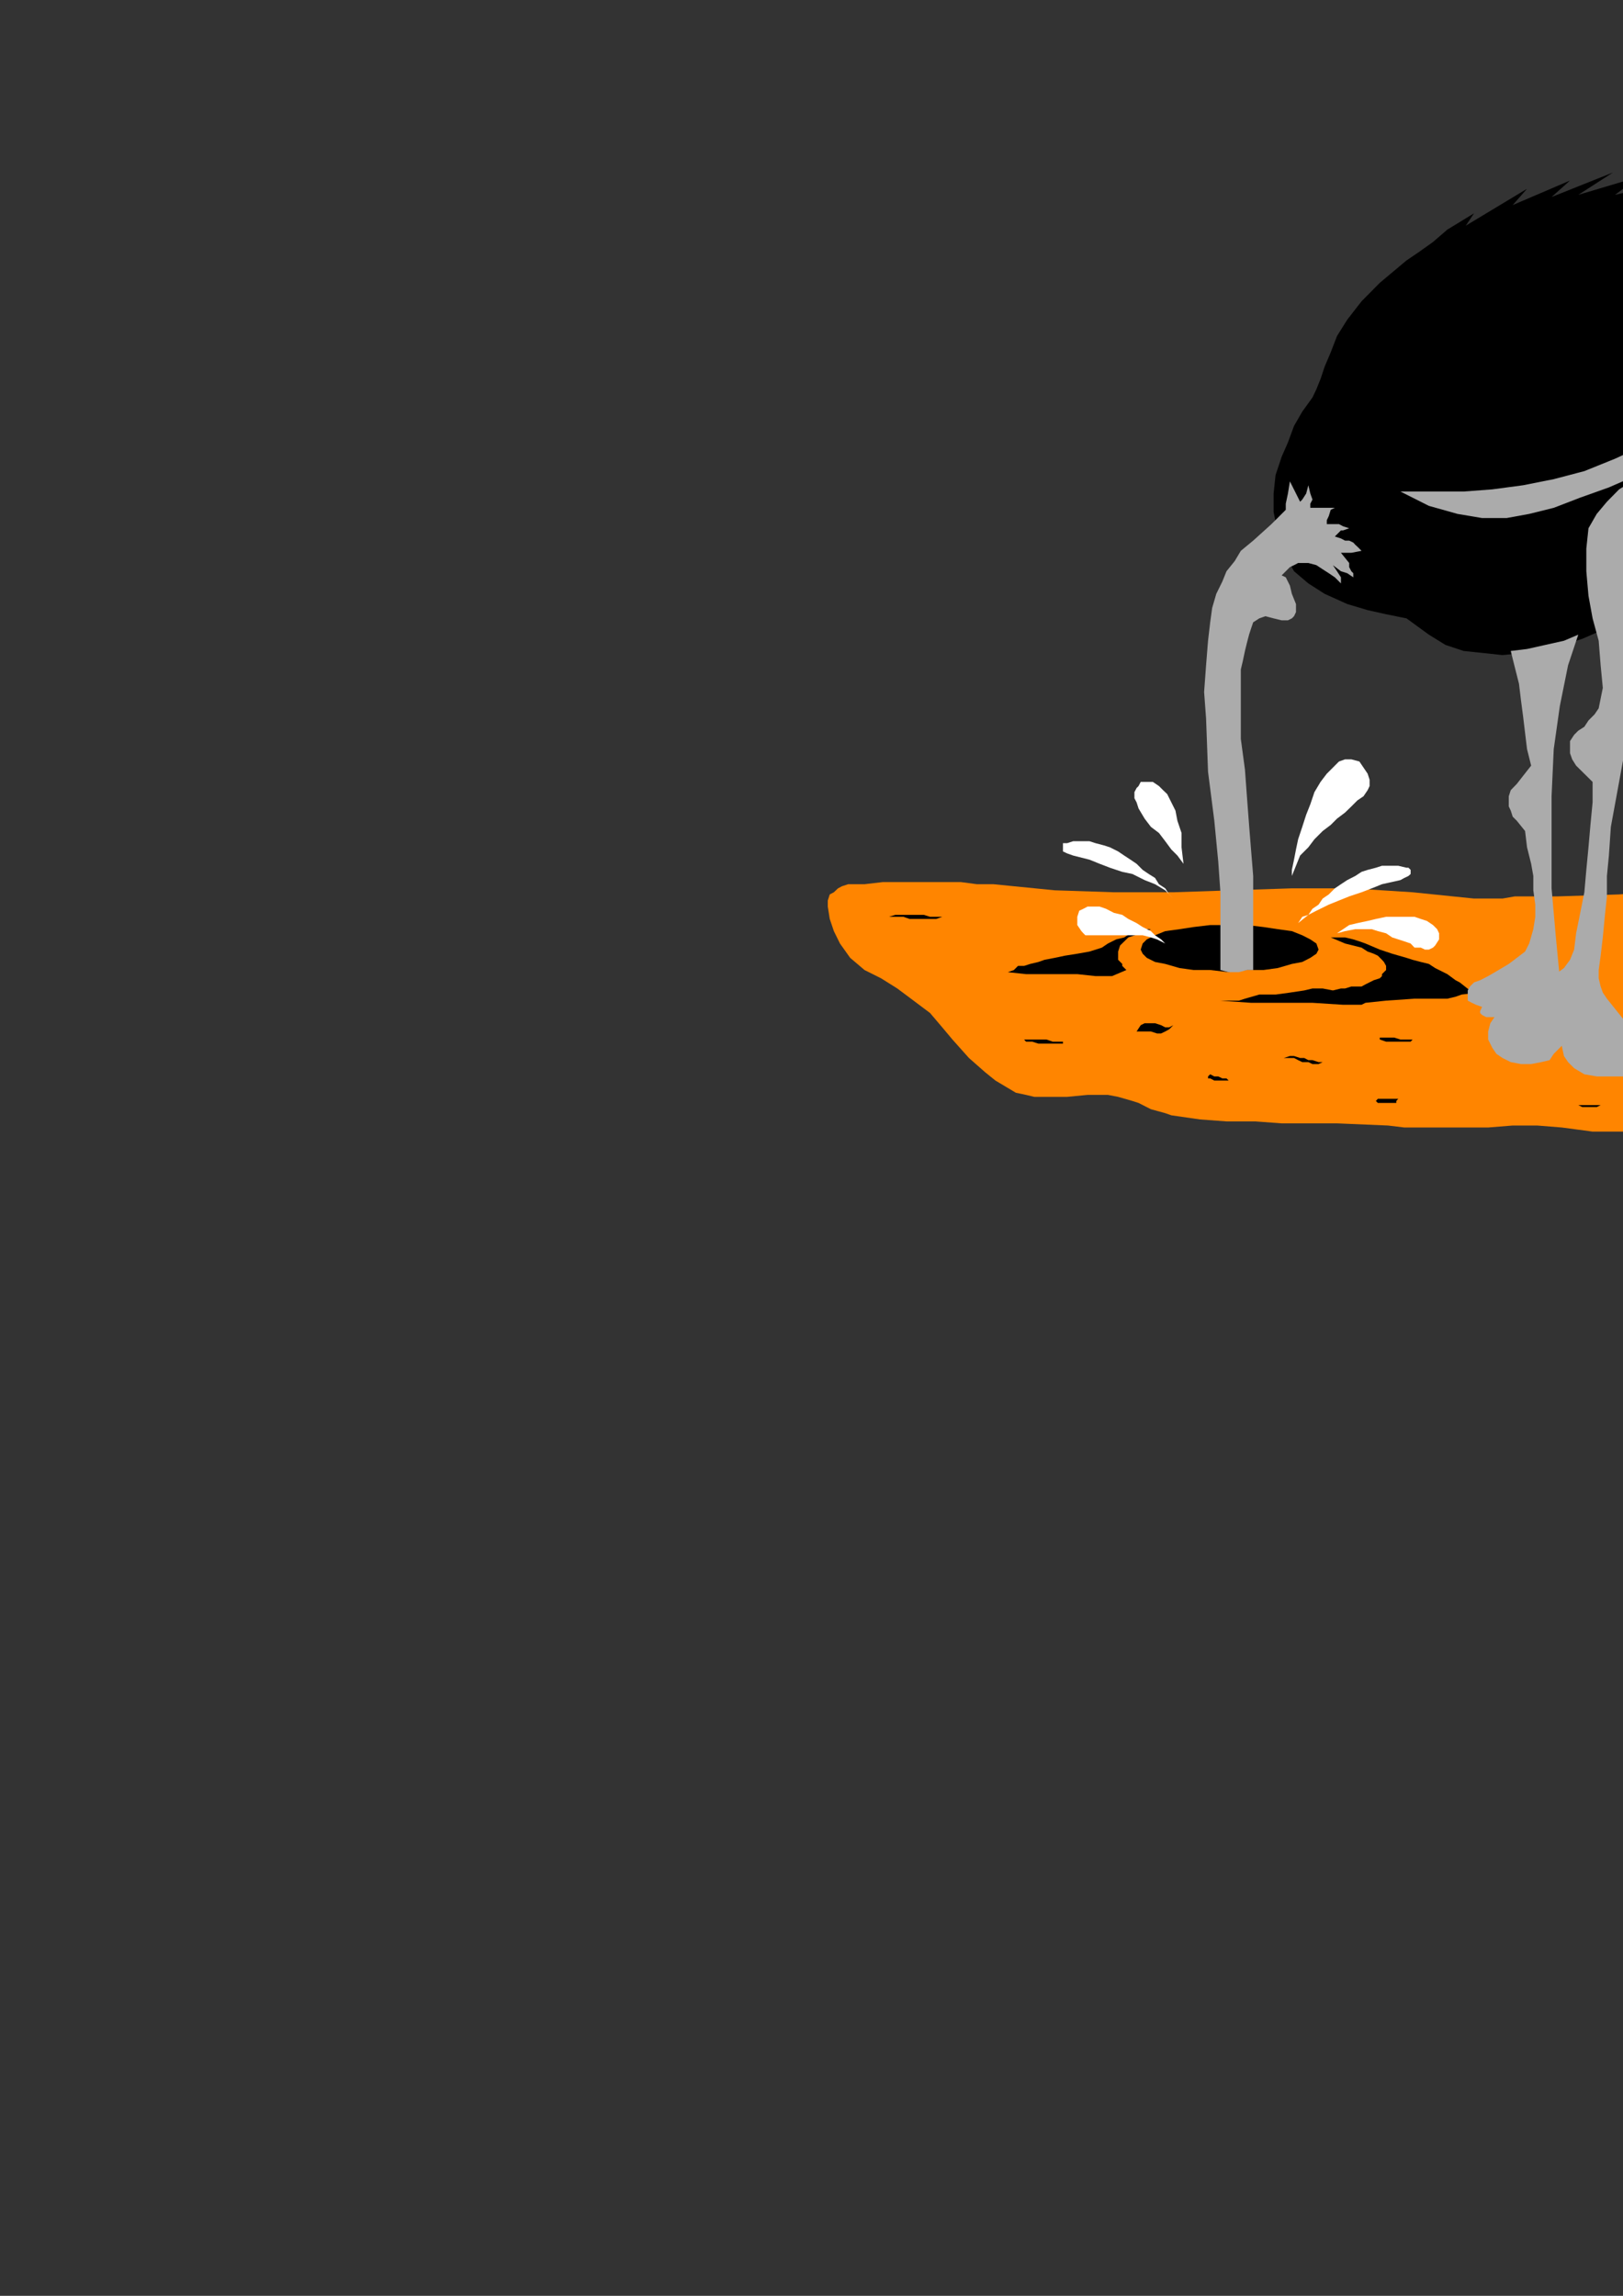 <?xml version="1.0" encoding="utf-8"?>
<!-- Created by UniConvertor 2.0rc4 (https://sk1project.net/) -->
<svg xmlns="http://www.w3.org/2000/svg" height="841.89pt" viewBox="0 0 595.276 841.89" width="595.276pt" version="1.1" xmlns:xlink="http://www.w3.org/1999/xlink" id="6f1810b0-f60c-11ea-b03f-dcc15c148e23">

<rect x="0" y="0" width="595.276" height="841.89" fill="#333333" stroke="none"/>

<g>
	<g>
		<path style="stroke:#000000;stroke-width:0.0;stroke-miterlimit:10.433;fill:#ff8500;" d="M 311.102,324.249 L 308.87,324.969 307.358,325.761 305.846,327.201 304.334,327.993 303.614,330.225 303.614,332.457 304.334,336.993 305.846,341.457 308.078,345.993 311.822,351.249 317.078,355.713 323.126,358.737 329.102,362.481 335.078,366.945 341.126,371.481 345.59,376.737 349.334,381.201 355.382,387.969 361.358,393.225 365.102,396.249 368.846,398.481 372.59,400.713 376.334,401.505 379.358,402.225 384.614,402.225 391.382,402.225 398.87,401.505 402.614,401.505 406.358,401.505 410.102,402.225 415.358,403.737 417.59,404.457 422.126,406.761 427.382,408.201 429.614,408.993 440.126,410.505 449.846,411.225 460.358,411.225 470.078,411.945 490.382,411.945 509.102,412.737 515.078,413.457 521.126,413.457 530.846,413.457 540.638,413.457 545.822,413.457 554.822,412.737 563.822,412.737 572.822,413.457 584.126,414.969 592.334,414.969 599.102,414.969 604.358,414.249 611.126,413.457 623.078,410.505 634.382,405.969 644.822,401.505 656.126,396.969 667.358,392.505 675.638,390.201 681.614,387.969 686.87,386.457 690.614,384.225 694.358,381.993 696.59,379.761 699.614,375.225 704.87,368.457 707.102,365.505 710.126,362.481 715.382,358.737 727.334,351.969 739.358,345.201 745.334,340.737 749.078,336.201 752.102,332.457 752.822,330.225 753.614,327.201 754.334,325.761 753.614,324.249 752.822,323.457 750.59,323.457 748.358,323.457 746.846,323.457 745.334,323.457 742.382,322.737 740.078,321.945 737.126,321.225 733.382,321.225 726.614,321.225 713.87,320.505 693.638,319.713 673.334,320.505 653.822,322.737 634.382,324.249 614.87,326.481 593.846,327.993 571.382,328.713 569.078,328.713 565.334,328.713 560.87,328.713 555.614,328.713 551.078,329.505 545.822,329.505 542.87,329.505 540.638,329.505 518.102,327.201 495.638,325.761 473.822,325.761 452.078,326.481 430.334,327.201 408.59,327.201 386.846,326.481 364.382,324.249 358.334,324.249 352.358,323.457 345.59,323.457 338.102,323.457 331.334,323.457 323.846,323.457 317.078,324.249 311.102,324.249 Z" />
		<path style="stroke:#000000;stroke-width:0.0;stroke-miterlimit:10.433;fill:#000000;" d="M 450.638,339.225 L 457.334,339.225 463.382,339.945 468.638,340.737 473.822,341.457 477.638,342.969 480.59,344.481 482.822,345.993 483.614,348.225 482.822,349.737 480.59,351.249 477.638,352.761 473.822,353.481 468.638,354.993 463.382,355.713 457.334,355.713 450.638,356.505 443.87,355.713 437.822,355.713 432.638,354.993 427.382,353.481 423.638,352.761 420.614,351.249 419.102,349.737 418.382,348.225 419.102,345.993 420.614,344.481 423.638,342.969 427.382,341.457 432.638,340.737 437.822,339.945 443.87,339.225 450.638,339.225 Z" />
		<path style="stroke:#000000;stroke-width:0.0;stroke-miterlimit:10.433;fill:#000000;" d="M 375.614,354.201 L 377.846,353.481 380.87,352.761 383.102,351.969 386.846,351.249 390.59,350.457 395.126,349.737 399.59,348.945 404.126,347.505 406.358,345.993 409.382,344.481 412.334,343.761 414.638,342.249 416.078,342.249 418.382,341.457 420.614,340.737 422.126,340.737 418.382,342.249 413.846,343.761 410.822,346.713 410.102,348.945 410.102,351.969 411.614,353.481 411.614,354.201 413.126,355.713 407.87,357.945 401.822,357.945 395.126,357.225 389.87,357.225 385.334,357.225 380.87,357.225 376.334,357.225 369.638,356.505 371.87,355.713 372.59,354.993 373.382,354.201 375.614,354.201 Z" />
		<path style="stroke:#000000;stroke-width:0.0;stroke-miterlimit:10.433;fill:#000000;" d="M 447.614,366.945 L 458.846,367.737 470.078,367.737 481.382,367.737 492.614,368.457 494.846,368.457 497.078,368.457 499.382,368.457 500.822,367.737 508.382,366.945 518.822,366.225 525.59,366.225 530.846,366.225 533.87,365.505 536.102,364.713 542.078,363.993 539.126,363.201 535.382,360.249 533.87,359.457 530.846,357.225 526.382,354.993 524.078,353.481 521.126,352.761 518.102,351.969 515.87,351.249 510.614,349.737 506.078,348.225 500.822,345.993 498.59,345.201 496.358,344.481 493.334,343.761 490.382,343.761 488.078,343.761 493.334,345.993 499.382,347.505 501.614,348.945 503.846,349.737 505.358,350.457 506.87,351.969 507.59,352.761 508.382,354.201 508.382,355.713 507.59,356.505 506.87,357.225 506.87,357.945 506.078,358.737 503.846,359.457 500.822,360.969 499.382,361.761 497.078,361.761 495.638,361.761 493.334,362.481 491.822,362.481 488.87,363.201 485.126,362.481 481.382,362.481 478.358,363.201 473.102,363.993 467.846,364.713 461.87,364.713 456.614,366.225 454.382,366.945 452.078,366.945 449.126,366.945 447.614,366.945 Z" />
		<path style="stroke:#ffffff;stroke-width:0.0;stroke-miterlimit:10.433;fill:#000000;" d="M 596.078,225.969 L 590.822,228.993 585.638,231.945 580.382,234.249 575.846,235.761 569.87,237.201 564.614,238.713 558.638,239.505 551.078,240.225 544.382,239.505 536.822,238.713 530.126,236.481 524.078,232.737 515.87,226.761 508.382,225.249 501.614,223.737 494.126,221.505 485.846,217.761 479.87,213.945 474.614,209.481 470.87,202.713 468.638,195.225 467.126,187.737 467.126,180.969 467.846,174.201 470.078,167.505 472.382,162.249 474.614,156.201 477.638,150.945 481.382,145.761 482.822,142.737 484.334,138.993 485.846,134.457 488.078,129.201 490.382,123.225 494.126,117.249 499.382,110.481 506.078,103.713 515.87,95.505 520.334,92.481 525.59,88.737 530.846,84.201 540.638,78.225 537.614,82.761 560.078,69.225 554.822,75.201 575.846,66.201 569.078,72.249 591.614,63.249 578.87,71.457 601.334,64.761 592.334,71.457 605.078,68.505 601.334,72.249 614.078,70.737 606.59,73.761 620.846,73.761 614.078,75.993 628.334,78.945 623.87,79.737 641.87,82.761 637.334,84.201 652.382,87.945 647.846,88.737 652.382,92.481 659.87,90.249 668.87,88.737 677.078,87.225 685.358,86.505 692.846,86.505 700.334,87.225 706.382,87.945 711.638,90.969 710.846,93.993 710.126,96.945 708.614,99.969 706.382,102.993 701.846,107.457 696.59,111.993 702.638,111.201 709.334,109.761 713.87,109.761 713.078,111.201 712.358,113.505 710.846,116.457 708.614,119.481 705.59,123.225 698.822,129.201 692.846,133.737 704.078,133.737 701.126,138.993 696.59,144.969 690.614,150.225 683.126,156.201 686.87,156.201 690.614,156.201 695.078,156.993 698.822,158.505 695.078,161.457 691.334,163.761 686.87,165.993 682.334,167.505 677.87,169.737 673.334,170.457 668.078,171.249 664.334,171.249 660.59,177.225 656.846,183.993 651.59,190.761 644.822,196.737 635.822,204.225 625.382,210.993 611.846,218.481 596.078,225.969 Z" />
		<path style="stroke:#000000;stroke-width:0.0;stroke-miterlimit:10.433;fill:#ffffff;" d="M 652.382,92.481 L 658.358,91.761 664.334,90.249 670.382,88.737 676.358,87.945 683.126,87.225 689.102,87.225 694.358,87.225 699.614,87.225 703.358,87.945 703.358,90.249 703.358,92.481 702.638,95.505 701.126,96.945 699.614,97.737 697.382,99.249 695.078,100.761 692.846,102.993 695.87,102.201 697.382,102.993 698.822,102.993 700.334,102.993 699.614,103.713 698.822,105.945 697.382,107.457 695.078,109.761 692.126,111.993 689.102,113.505 696.59,113.505 700.334,113.505 702.638,114.225 704.078,114.945 703.358,117.249 701.126,119.481 698.822,122.505 695.078,125.457 689.822,129.993 681.614,135.969 691.334,135.249 693.638,135.969 695.87,135.969 697.382,137.481 695.87,139.713 693.638,141.945 690.614,144.969 686.87,148.713 682.334,151.737 677.87,154.761 674.126,156.993 680.822,157.713 684.638,158.505 686.87,159.225 684.638,161.457 681.614,163.761 678.59,165.201 674.846,166.713 671.822,168.225 668.87,168.945 664.334,169.737 666.638,167.505 668.078,165.201 669.59,163.761 670.382,162.249 670.382,161.457 668.078,159.945 665.846,159.225 663.614,158.505 659.078,156.993 653.822,156.201 647.126,155.481 656.126,152.457 664.334,147.993 669.59,145.761 671.822,143.457 673.334,142.737 670.382,141.225 668.078,139.713 665.126,138.993 662.102,138.201 656.126,136.761 662.102,134.457 665.846,131.505 669.59,128.481 672.614,126.249 674.846,124.737 676.358,122.505 673.334,121.713 671.102,120.993 667.358,120.201 662.822,120.201 668.87,117.249 672.614,114.945 674.846,112.713 677.078,109.761 674.126,107.457 671.822,106.737 668.078,105.225 671.822,100.761 673.334,99.249 674.126,96.945 674.846,94.713 673.334,93.993 671.102,93.201 667.358,92.481 662.822,92.481 652.382,92.481 Z" />
		<path style="stroke:#000000;stroke-width:0.0;stroke-miterlimit:10.433;fill:#ababab;" d="M 513.638,180.249 L 524.078,185.505 534.59,188.457 543.59,189.969 552.59,189.969 560.87,188.457 569.87,186.225 579.59,182.481 590.102,178.737 602.126,173.481 613.358,166.713 623.078,158.505 632.87,150.225 641.87,140.505 650.078,130.713 656.846,119.481 662.822,108.249 659.078,111.993 655.334,114.945 652.382,118.761 648.638,122.505 644.102,126.249 639.638,129.201 633.59,132.225 626.822,134.457 629.846,134.457 632.87,134.457 635.822,134.457 639.638,134.457 635.822,138.993 632.078,144.249 626.822,147.993 621.638,150.945 616.382,153.969 610.334,156.201 605.078,157.713 600.614,158.505 602.846,160.737 603.638,162.969 592.334,168.225 581.102,172.761 569.87,175.713 558.638,177.945 547.334,179.457 536.822,180.249 525.59,180.249 513.638,180.249 Z" />
		<path style="stroke:#000000;stroke-width:0.0;stroke-miterlimit:10.433;fill:#ababab;" d="M 560.078,237.993 L 566.846,236.481 573.614,234.969 578.87,232.737 575.126,243.969 572.102,258.945 569.87,274.713 569.078,291.993 569.078,309.201 569.078,325.761 570.59,342.969 572.102,358.737 573.614,363.201 551.87,372.993 550.358,372.201 548.846,372.993 546.614,372.993 545.102,372.993 543.59,372.201 542.87,371.481 542.87,370.761 543.59,369.249 541.358,368.457 539.846,367.737 538.334,366.945 538.334,364.713 538.334,363.201 539.126,361.761 540.638,360.249 542.87,359.457 545.822,357.945 549.638,355.713 553.382,353.481 556.334,351.249 559.358,348.945 560.87,345.993 562.382,340.737 563.102,336.201 563.102,331.737 562.382,326.481 562.382,321.225 561.59,316.761 560.078,310.713 559.358,304.737 556.334,300.993 554.822,299.481 554.102,297.249 553.382,295.737 553.382,293.505 553.382,291.993 554.102,289.761 556.334,287.457 558.638,284.505 561.59,280.761 560.078,274.713 559.358,268.737 558.638,262.761 557.846,256.713 557.126,250.737 555.614,244.761 554.102,238.713 560.078,237.993 Z" />
		<path style="stroke:#000000;stroke-width:0.0;stroke-miterlimit:10.433;fill:#ababab;" d="M 459.638,355.713 L 457.334,355.713 454.382,356.505 450.638,356.505 447.614,355.713 447.614,345.993 447.614,339.225 447.614,333.969 447.614,330.225 447.614,327.201 446.822,315.969 445.382,300.993 443.078,282.993 442.358,263.481 441.638,253.761 442.358,243.969 443.078,234.969 443.87,228.201 444.59,222.945 446.102,217.761 448.334,213.225 449.846,209.481 452.87,205.737 455.102,201.993 459.638,198.249 466.334,192.201 470.078,188.457 471.59,186.945 471.59,184.713 472.382,180.969 473.102,176.505 476.846,183.993 477.638,183.201 479.078,180.969 479.87,177.945 480.59,180.969 481.382,183.201 480.59,184.713 480.59,186.225 482.822,186.225 485.126,186.225 487.358,186.225 489.59,186.225 488.078,186.945 487.358,189.249 486.638,190.761 486.638,192.201 488.87,192.201 491.102,192.201 492.614,192.993 494.846,193.713 492.614,194.505 491.822,194.505 490.382,195.945 489.59,196.737 491.822,197.457 493.334,198.249 494.846,198.249 496.358,198.969 497.078,199.761 497.87,200.481 499.382,201.993 495.638,202.713 491.822,202.713 494.846,206.457 494.846,207.969 495.638,209.481 496.358,210.201 496.358,211.713 494.126,210.201 491.822,209.481 488.87,207.249 490.382,209.481 491.822,211.713 491.822,213.945 489.59,211.713 487.358,210.201 485.126,208.761 482.822,207.249 479.87,206.457 477.638,206.457 476.126,206.457 474.614,207.249 473.102,207.969 471.59,209.481 470.078,210.993 471.59,211.713 473.102,214.737 473.822,217.761 475.334,221.505 475.334,222.945 475.334,224.457 474.614,225.969 473.822,226.761 472.382,227.481 470.078,227.481 467.126,226.761 464.102,225.969 461.87,226.761 459.638,228.201 458.846,230.505 458.126,232.737 457.334,235.761 456.614,238.713 455.822,242.457 455.102,245.481 455.102,248.505 455.102,252.969 455.102,256.713 455.102,260.457 455.102,264.201 455.102,267.945 455.102,270.969 456.614,282.201 457.334,291.993 458.126,302.505 458.846,311.505 459.638,321.225 459.638,330.945 459.638,342.249 459.638,355.713 Z" />
		<path style="stroke:#ffffff;stroke-width:0.0;stroke-miterlimit:10.433;fill:#ffffff;" d="M 427.382,345.993 L 425.87,344.481 423.638,342.969 422.126,341.457 419.102,339.945 416.87,338.505 413.846,336.993 411.614,335.481 408.59,334.761 405.638,333.249 403.334,332.457 401.102,332.457 398.87,332.457 397.358,333.249 395.846,333.969 395.126,336.201 395.126,337.713 395.126,339.225 396.638,341.457 397.358,342.249 398.078,342.969 400.382,342.969 401.822,342.969 404.126,342.969 406.358,342.969 408.59,342.969 410.822,342.969 413.846,342.969 416.078,342.969 419.102,342.969 422.126,343.761 424.358,344.481 427.382,345.993 Z" />
		<path style="stroke:#ffffff;stroke-width:0.0;stroke-miterlimit:10.433;fill:#ffffff;" d="M 430.334,329.505 L 428.822,327.993 427.382,325.761 425.078,324.249 423.638,321.945 421.334,320.505 419.102,318.993 416.87,316.761 414.638,315.249 412.334,313.737 410.102,312.225 407.078,310.713 404.846,309.993 401.822,309.201 399.59,308.481 396.638,308.481 393.614,308.481 391.382,309.201 389.87,309.201 389.87,309.993 389.87,310.713 389.87,311.505 389.87,312.225 391.382,312.945 393.614,313.737 399.59,315.249 403.334,316.761 407.078,318.201 411.614,319.713 415.358,320.505 419.822,322.737 423.638,324.249 427.382,326.481 430.334,329.505 Z" />
		<path style="stroke:#ffffff;stroke-width:0.0;stroke-miterlimit:10.433;fill:#ffffff;" d="M 434.078,316.761 L 433.358,310.713 433.358,305.457 431.846,300.993 431.126,297.249 429.614,294.225 428.102,291.201 426.59,289.761 425.078,288.249 422.846,286.737 421.334,286.737 419.822,286.737 418.382,286.737 417.59,288.249 416.87,288.969 416.078,290.481 416.078,292.713 416.87,294.225 417.59,296.457 419.822,300.201 422.126,303.225 425.078,305.457 427.382,308.481 429.614,311.505 431.846,313.737 434.078,316.761 Z" />
		<path style="stroke:#ffffff;stroke-width:0.0;stroke-miterlimit:10.433;fill:#ffffff;" d="M 473.822,321.225 L 473.822,318.993 474.614,315.249 475.334,311.505 476.126,307.761 477.638,303.225 479.078,298.761 480.59,294.945 482.102,290.481 484.334,286.737 486.638,283.713 488.87,281.481 491.102,279.249 493.334,278.457 495.638,278.457 498.59,279.249 500.102,281.481 501.614,283.713 502.334,285.945 502.334,288.249 501.614,289.761 500.102,291.993 497.87,293.505 495.638,295.737 493.334,297.969 490.382,300.201 488.078,302.505 485.126,304.737 482.102,307.761 479.87,310.713 476.846,313.737 475.334,317.481 473.822,321.225 Z" />
		<path style="stroke:#ffffff;stroke-width:0.0;stroke-miterlimit:10.433;fill:#ffffff;" d="M 476.126,338.505 L 477.638,336.201 479.87,335.481 481.382,333.249 483.614,331.737 485.126,329.505 487.358,327.993 489.59,325.761 491.822,324.249 494.126,322.737 497.078,321.225 499.382,319.713 501.614,318.993 504.638,318.201 506.87,317.481 509.822,317.481 512.846,317.481 515.87,318.201 516.59,318.201 517.382,318.993 517.382,319.713 517.382,320.505 516.59,321.225 515.078,321.945 513.638,322.737 506.87,324.249 503.126,325.761 499.382,327.201 494.846,328.713 491.102,330.225 487.358,331.737 482.822,333.969 479.87,335.481 476.126,338.505 Z" />
		<path style="stroke:#ffffff;stroke-width:0.0;stroke-miterlimit:10.433;fill:#ffffff;" d="M 490.382,342.249 L 492.614,340.737 494.846,339.225 497.87,338.505 501.614,337.713 504.638,336.993 508.382,336.201 512.126,336.201 515.078,336.201 518.822,336.201 521.126,336.993 523.358,337.713 525.59,339.225 527.102,340.737 527.822,342.249 527.822,344.481 526.382,346.713 525.59,347.505 524.078,348.225 522.638,348.225 521.126,347.505 518.822,347.505 517.382,345.993 515.078,345.201 512.846,344.481 510.614,343.761 508.382,342.249 505.358,341.457 503.126,340.737 500.102,340.737 497.078,340.737 493.334,341.457 490.382,342.249 Z" />
		<path style="stroke:#000000;stroke-width:0.0;stroke-miterlimit:10.433;fill:#ababab;" d="M 598.382,261.969 L 599.822,252.249 602.126,243.969 603.638,238.713 605.078,232.737 607.382,227.481 610.334,221.505 614.078,213.945 620.126,207.249 626.102,198.969 629.126,195.945 632.87,190.761 635.102,186.225 636.614,182.481 637.334,179.457 638.126,177.225 637.334,174.201 635.102,171.969 633.59,169.737 630.638,168.945 627.614,168.225 622.358,168.225 617.102,168.945 611.846,170.457 605.078,172.761 599.822,175.713 593.846,179.457 589.382,183.993 585.638,188.457 582.614,193.713 581.822,201.201 581.822,209.481 582.614,218.481 584.126,226.761 586.358,234.969 587.078,243.969 587.87,252.249 586.358,259.737 584.846,261.969 582.614,264.201 581.102,266.505 578.87,267.945 577.358,269.457 575.846,271.761 575.846,273.993 575.846,276.225 576.638,278.457 578.078,280.761 584.126,286.737 584.126,294.225 583.334,302.505 582.614,310.713 581.822,318.993 581.102,327.201 579.59,334.761 578.078,342.249 577.358,348.225 575.846,351.969 573.614,354.993 570.59,357.225 567.638,360.249 560.87,364.713 554.822,369.249 554.102,369.969 551.87,370.761 550.358,371.481 548.126,372.993 546.614,375.225 545.822,378.249 545.822,381.201 547.334,384.225 548.846,386.457 551.078,387.969 554.102,389.481 557.846,390.201 561.59,390.201 565.334,389.481 568.358,388.761 569.87,386.457 572.822,383.505 573.614,387.249 575.126,389.481 577.358,391.713 581.102,393.945 585.638,394.737 590.102,394.737 595.358,394.737 598.382,393.225 601.334,392.505 602.846,390.993 603.638,388.761 603.638,385.737 602.126,381.993 598.382,377.457 589.382,366.225 587.87,363.993 587.078,361.761 586.358,358.737 586.358,355.713 587.078,350.457 587.87,343.761 588.59,336.201 589.382,328.713 589.382,321.225 590.102,313.737 590.822,303.225 598.382,261.969 Z" />
		<path style="stroke:#ffffff;stroke-width:0.0;stroke-miterlimit:10.433;fill:none;" d="M 416.87,211.713 L 415.358,214.737 413.846,218.481 413.126,222.225 413.126,225.249 413.126,228.993 413.846,231.945 415.358,235.761 418.382,238.713 420.614,241.737 421.334,244.761 420.614,246.993 419.822,249.945 418.382,254.481 416.87,259.737 417.59,267.225 419.102,277.737" />
		<path style="stroke:#ffffff;stroke-width:0.0;stroke-miterlimit:10.433;fill:none;" d="M 430.334,204.945 L 427.382,210.201 425.078,214.737 424.358,219.201 423.638,222.945 423.638,226.761 424.358,229.713 426.59,233.457 428.822,236.481 431.126,239.505 431.846,242.457 431.126,244.761 430.334,247.713 428.822,252.249 428.102,257.505 428.102,264.993 428.822,270.249" />
		<path style="stroke:#ffffff;stroke-width:0.0;stroke-miterlimit:10.433;fill:none;" d="M 515.078,77.505 L 517.382,74.481 519.614,71.457 522.638,69.225 524.87,67.713 527.102,66.201 530.126,65.481 533.078,63.969 536.102,63.249 538.334,62.457 541.358,61.737 545.102,60.945 548.126,59.505 551.87,58.713 554.822,57.201 559.358,54.969 563.102,51.945 564.614,50.505 566.846,49.713 568.358,48.993 570.59,48.993 572.822,48.993 575.846,48.993 578.078,49.713 581.102,50.505 583.334,51.225 586.358,51.945 589.382,52.737 591.614,53.457 594.638,53.457 597.59,54.249 600.614,54.969 602.846,54.969" />
		<path style="stroke:#ffffff;stroke-width:0.0;stroke-miterlimit:10.433;fill:none;" d="M 513.638,60.225 L 516.59,58.713 518.822,57.201 521.846,55.761 524.078,54.969 527.102,54.249 530.126,53.457 533.078,52.737 536.102,51.945 539.846,50.505 542.87,49.713 546.614,47.481 551.078,45.249 554.822,42.945 556.334,41.505 557.846,40.713 560.078,39.993 562.382,39.993 564.614,39.993 566.846,39.993 569.87,40.713 572.102,41.505 575.126,41.505 578.078,42.225 580.382,42.945 583.334,43.737 586.358,44.457 589.382,45.249 591.614,45.969 594.638,45.969" />
		<path style="stroke:#ffffff;stroke-width:0.0;stroke-miterlimit:10.433;fill:none;" d="M 680.822,55.761 L 683.846,58.713 688.382,60.945 693.638,63.249 699.614,64.761 705.59,65.481 711.638,66.201 716.822,66.993 722.078,67.713 724.382,68.505 727.334,69.945 729.638,72.249 731.87,73.761 733.382,75.993 734.822,78.945 734.822,81.969 734.102,84.993" />
		<path style="stroke:#ffffff;stroke-width:0.0;stroke-miterlimit:10.433;fill:none;" d="M 665.126,69.945 L 668.87,72.249 673.334,73.761 679.382,73.761 685.358,74.481 691.334,73.761 697.382,72.969 703.358,72.969 707.822,72.969 710.846,72.969 713.87,73.761 716.822,74.481 719.126,75.993 721.358,78.225 722.87,80.457 723.59,83.481 723.59,87.225" />
		<path style="stroke:#ffffff;stroke-width:0.0;stroke-miterlimit:10.433;fill:none;" d="M 722.078,128.481 L 722.078,135.249 722.078,140.505 720.638,145.761 718.334,150.945 715.382,155.481 711.638,159.945 706.382,163.761 699.614,167.505" />
		<path style="stroke:#ffffff;stroke-width:0.0;stroke-miterlimit:10.433;fill:none;" d="M 728.126,134.457 L 728.126,141.225 727.334,146.481 726.614,151.737 724.382,156.993 721.358,161.457 717.614,165.201 712.358,169.737 705.59,173.481" />
		<path style="stroke:#ffffff;stroke-width:0.0;stroke-miterlimit:10.433;fill:none;" d="M 668.078,201.201 L 665.846,204.945 663.614,208.761 661.382,212.505 659.078,215.457 656.126,218.481 653.102,220.713 650.078,222.225 647.126,222.945 646.334,225.969 644.822,228.993 643.382,231.945 640.358,235.761 637.334,237.993 633.59,240.945 629.126,243.249 623.078,245.481 623.078,247.713 622.358,250.737 622.358,253.761 621.638,257.505 620.846,261.249 620.126,264.993 617.822,268.737 615.59,271.761" />
		<path style="stroke:#ffffff;stroke-width:0.0;stroke-miterlimit:10.433;fill:none;" d="M 681.614,199.761 L 680.102,203.505 677.87,206.457 675.638,210.201 672.614,213.945 670.382,216.969 667.358,219.201 664.334,220.713 661.382,221.505 660.59,224.457 659.078,227.481 656.846,230.505 654.614,233.457 651.59,236.481 647.126,239.505 643.382,241.737 637.334,243.969 636.614,246.201 636.614,249.225 635.822,252.249 635.822,255.993 635.102,258.945 633.59,263.481 632.078,266.505 629.126,270.249" />
		<path style="stroke:#ffffff;stroke-width:0.0;stroke-miterlimit:10.433;fill:none;" d="M 605.078,308.481 L 605.078,308.481 605.078,309.201 605.078,310.713 605.078,311.505 604.358,312.945 604.358,313.737 604.358,315.249 604.358,315.969 604.358,317.481 604.358,318.993 604.358,319.713 604.358,321.225 603.638,321.945 603.638,323.457 603.638,324.249 603.638,325.761 602.846,327.201 602.846,328.713 602.846,329.505 602.126,330.945 602.126,332.457 601.334,333.249 601.334,334.761 600.614,336.201 600.614,336.993 599.822,338.505 599.102,339.945 599.102,340.737 598.382,342.249 597.59,343.761 597.59,345.201 596.078,347.505" />
		<path style="stroke:#ffffff;stroke-width:0.0;stroke-miterlimit:10.433;fill:none;" d="M 612.638,313.737 L 612.638,313.737 612.638,314.457 612.638,315.249 612.638,315.969 612.638,316.761 612.638,317.481 612.638,318.201 612.638,319.713 612.638,320.505 612.638,321.225 612.638,321.945 612.638,323.457 612.638,324.249 611.846,324.969 611.846,326.481 611.846,327.201 611.846,327.993 611.126,329.505 611.126,330.225 610.334,331.737 610.334,332.457 609.614,333.249 609.614,334.761 608.822,335.481 608.822,336.201 608.102,337.713 608.102,338.505 607.382,339.945 606.59,340.737 605.87,342.249 605.87,342.969 604.358,345.201" />
		<path style="stroke:#ffffff;stroke-width:0.0;stroke-miterlimit:10.433;fill:none;" d="M 545.822,306.249 L 545.822,306.249 545.822,306.969 545.822,307.761 545.822,308.481 545.822,309.201 545.822,309.993 545.822,310.713 545.822,311.505 545.822,312.225 545.822,312.945 545.822,313.737 546.614,314.457 546.614,315.249 546.614,315.969 546.614,316.761 547.334,317.481 547.334,318.201 547.334,318.993 547.334,319.713 548.126,319.713 548.126,320.505 548.126,321.225 548.126,321.945 548.846,322.737 548.846,323.457 548.846,324.249 549.638,324.969 549.638,325.761 549.638,325.761 549.638,326.481 550.358,327.201 550.358,328.713" />
		<path style="stroke:#ffffff;stroke-width:0.0;stroke-miterlimit:10.433;fill:none;" d="M 535.382,311.505 L 535.382,311.505 535.382,312.225 535.382,312.945 536.102,313.737 536.102,313.737 536.102,314.457 536.102,315.249 536.102,315.969 536.102,316.761 536.102,317.481 536.822,318.201 536.822,318.993 536.822,319.713 536.822,320.505 536.822,321.225 537.614,321.945 537.614,322.737 537.614,323.457 537.614,324.249 538.334,324.969 538.334,325.761 539.126,326.481 539.126,327.201 539.126,327.993 539.846,327.993 539.846,328.713 540.638,329.505 540.638,330.225 541.358,330.945 541.358,330.945 542.078,331.737 542.87,332.457" />
		<path style="stroke:#ffffff;stroke-width:0.0;stroke-miterlimit:10.433;fill:none;" d="M 544.382,252.249 L 542.078,255.201 541.358,257.505 540.638,258.945 539.846,261.969 540.638,264.201 541.358,266.505 542.87,268.737 544.382,270.969 543.59,271.761 542.87,273.201 542.078,274.713 542.078,276.225 542.078,278.457 542.078,279.969 542.87,281.481 543.59,282.993 542.078,285.225 541.358,287.457 541.358,289.761 541.358,291.201 542.078,293.505 542.87,296.457 544.382,298.761 546.614,302.505" />
		<path style="stroke:#ffffff;stroke-width:0.0;stroke-miterlimit:10.433;fill:none;" d="M 536.822,250.737 L 534.59,253.761 533.078,255.993 532.358,258.225 532.358,260.457 533.078,262.761 533.87,264.993 535.382,267.225 536.822,269.457 536.102,270.249 535.382,271.761 534.59,273.201 533.87,274.713 533.87,276.945 534.59,278.457 535.382,279.969 536.102,281.481 534.59,283.713 533.87,285.945 533.87,288.249 533.87,289.761 533.87,291.993 535.382,294.945 536.822,297.249 538.334,300.993" />
		<path style="stroke:#ffffff;stroke-width:0.0;stroke-miterlimit:10.433;fill:none;" d="M 485.126,235.761 L 487.358,238.713 488.87,240.945 489.59,243.249 489.59,246.201 488.87,249.225 485.846,252.249 482.102,256.713 476.126,261.969 473.822,264.993 473.102,267.225 473.822,270.249 474.614,272.481 475.334,274.713 476.846,276.225 477.638,278.457 477.638,280.761" />
		<path style="stroke:#ffffff;stroke-width:0.0;stroke-miterlimit:10.433;fill:none;" d="M 471.59,237.993 L 473.822,240.225 475.334,243.249 476.846,244.761 476.846,247.713 476.126,250.737 474.614,254.481 470.87,259.737 466.334,265.713 464.822,268.737 464.102,270.969 464.822,273.993 465.614,275.505 467.126,277.737 468.638,279.969 470.078,281.481 470.078,283.713" />
		<path style="stroke:#000000;stroke-width:0.0;stroke-miterlimit:10.433;fill:#000000;" d="M 326.078,336.201 L 328.382,335.481 330.614,335.481 333.638,335.481 335.87,335.481 338.822,335.481 341.126,336.201 343.358,336.201 345.59,336.201 343.358,336.993 340.334,336.993 338.102,336.993 335.87,336.993 333.638,336.993 331.334,336.201 328.382,336.201 326.078,336.201 Z" />
		<path style="stroke:#000000;stroke-width:0.0;stroke-miterlimit:10.433;fill:#000000;" d="M 375.614,381.201 L 378.638,381.201 380.87,381.201 383.822,381.201 386.126,381.993 389.078,381.993 389.87,381.993 389.87,382.713 388.358,382.713 385.334,382.713 383.102,382.713 380.87,382.713 378.638,381.993 376.334,381.993 375.614,381.201 Z" />
		<path style="stroke:#000000;stroke-width:0.0;stroke-miterlimit:10.433;fill:#000000;" d="M 416.87,378.249 L 418.382,375.945 419.822,375.225 422.126,375.225 423.638,375.225 425.87,375.945 427.382,376.737 428.822,376.737 430.334,375.945 428.822,377.457 427.382,378.249 425.87,378.969 424.358,378.969 422.126,378.249 420.614,378.249 419.102,378.249 416.87,378.249 Z" />
		<path style="stroke:#000000;stroke-width:0.0;stroke-miterlimit:10.433;fill:#000000;" d="M 443.078,394.737 L 443.87,393.945 445.382,394.737 446.822,394.737 448.334,395.457 449.846,395.457 450.638,396.249 449.126,396.249 447.614,396.249 446.822,396.249 445.382,396.249 443.87,395.457 443.078,395.457 443.078,394.737 Z" />
		<path style="stroke:#000000;stroke-width:0.0;stroke-miterlimit:10.433;fill:#000000;" d="M 485.126,389.481 L 483.614,390.201 481.382,390.201 479.87,389.481 477.638,389.481 476.126,388.761 474.614,387.969 472.382,387.969 470.87,387.969 473.102,387.249 474.614,387.249 476.846,387.969 478.358,387.969 479.87,388.761 481.382,388.761 483.614,389.481 485.126,389.481 Z" />
		<path style="stroke:#000000;stroke-width:0.0;stroke-miterlimit:10.433;fill:#000000;" d="M 506.078,380.481 L 508.382,380.481 511.334,380.481 513.638,381.201 515.87,381.201 518.102,381.201 517.382,381.993 515.078,381.993 512.846,381.993 510.614,381.993 508.382,381.993 506.078,381.201 506.078,380.481 Z" />
		<path style="stroke:#000000;stroke-width:0.0;stroke-miterlimit:10.433;fill:#000000;" d="M 504.638,403.737 L 505.358,402.945 506.078,402.945 507.59,402.945 508.382,402.945 510.614,402.945 511.334,402.945 512.126,402.945 512.846,402.945 512.126,403.737 512.126,404.457 510.614,404.457 508.382,404.457 506.87,404.457 506.078,404.457 505.358,404.457 504.638,403.737 Z" />
		<path style="stroke:#000000;stroke-width:0.0;stroke-miterlimit:10.433;fill:#000000;" d="M 611.846,359.457 L 612.638,357.945 614.078,357.225 615.59,357.225 617.102,357.225 618.614,357.945 620.126,357.945 620.846,357.945 622.358,357.945 620.846,358.737 619.334,359.457 618.614,360.249 617.102,359.457 615.59,359.457 614.078,359.457 613.358,359.457 611.846,359.457 Z" />
		<path style="stroke:#000000;stroke-width:0.0;stroke-miterlimit:10.433;fill:#000000;" d="M 638.846,338.505 L 639.638,337.713 640.358,337.713 641.87,338.505 642.59,338.505 644.102,338.505 644.822,339.225 644.102,339.225 642.59,339.225 641.87,339.225 641.078,339.225 639.638,339.225 638.846,339.225 638.846,338.505 Z" />
		<path style="stroke:#000000;stroke-width:0.0;stroke-miterlimit:10.433;fill:#000000;" d="M 663.614,330.945 L 664.334,330.945 665.846,330.945 666.638,330.945 667.358,330.945 668.87,330.945 669.59,331.737 668.87,332.457 667.358,332.457 666.638,332.457 665.846,331.737 664.334,331.737 663.614,331.737 663.614,330.945 Z" />
		<path style="stroke:#000000;stroke-width:0.0;stroke-miterlimit:10.433;fill:#000000;" d="M 649.358,345.993 L 651.59,345.201 653.822,345.201 656.126,345.201 658.358,345.201 660.59,345.993 662.822,345.993 665.126,346.713 666.638,345.993 664.334,346.713 662.102,347.505 659.87,347.505 658.358,346.713 656.126,346.713 653.822,346.713 651.59,345.993 649.358,345.993 Z" />
		<path style="stroke:#000000;stroke-width:0.0;stroke-miterlimit:10.433;fill:#000000;" d="M 711.638,336.201 L 712.358,336.201 713.87,336.201 714.59,336.201 716.102,336.201 716.822,336.993 717.614,336.993 716.822,337.713 715.382,337.713 714.59,337.713 713.87,337.713 712.358,336.993 711.638,336.993 711.638,336.201 Z" />
		<path style="stroke:#000000;stroke-width:0.0;stroke-miterlimit:10.433;fill:#000000;" d="M 644.822,375.945 L 646.334,375.945 647.126,375.945 647.846,375.945 649.358,375.945 650.078,376.737 650.87,376.737 650.078,377.457 649.358,377.457 647.846,377.457 647.126,377.457 646.334,376.737 644.822,376.737 644.822,375.945 Z" />
		<path style="stroke:#000000;stroke-width:0.0;stroke-miterlimit:10.433;fill:#000000;" d="M 664.334,376.737 L 665.846,375.945 666.638,375.945 667.358,375.945 668.87,376.737 669.59,376.737 670.382,377.457 669.59,377.457 668.87,377.457 667.358,377.457 666.638,377.457 665.846,377.457 664.334,377.457 664.334,376.737 Z" />
		<path style="stroke:#000000;stroke-width:0.0;stroke-miterlimit:10.433;fill:#000000;" d="M 677.078,373.713 L 677.87,372.993 679.382,372.993 680.822,372.201 681.614,372.201 683.126,372.201 683.846,372.201 683.126,372.993 682.334,373.713 680.822,373.713 680.102,374.505 678.59,374.505 677.078,374.505 677.078,373.713 Z" />
		<path style="stroke:#000000;stroke-width:0.0;stroke-miterlimit:10.433;fill:#000000;" d="M 620.846,387.969 L 623.078,387.249 625.382,386.457 628.334,387.249 630.638,387.249 633.59,387.969 635.822,387.969 638.126,387.969 640.358,387.969 638.126,388.761 635.102,388.761 632.87,388.761 630.638,388.761 628.334,388.761 625.382,387.969 623.078,387.969 620.846,387.969 Z" />
		<path style="stroke:#000000;stroke-width:0.0;stroke-miterlimit:10.433;fill:#000000;" d="M 611.126,405.969 L 611.846,405.249 613.358,405.249 614.078,405.969 614.87,405.969 616.382,405.969 617.102,406.761 616.382,406.761 614.87,406.761 614.078,406.761 613.358,406.761 612.638,406.761 611.126,406.761 611.126,405.969 Z" />
		<path style="stroke:#000000;stroke-width:0.0;stroke-miterlimit:10.433;fill:#000000;" d="M 587.078,405.249 L 585.638,405.969 584.846,405.969 583.334,405.969 581.822,405.969 580.382,405.969 578.87,405.249 578.078,405.249 576.638,405.969 578.078,405.249 579.59,405.249 580.382,405.249 581.822,405.249 583.334,405.249 584.846,405.249 585.638,405.249 587.078,405.249 Z" />
	</g>
</g>
<g>
</g>
<g>
</g>
<g>
</g>
</svg>
